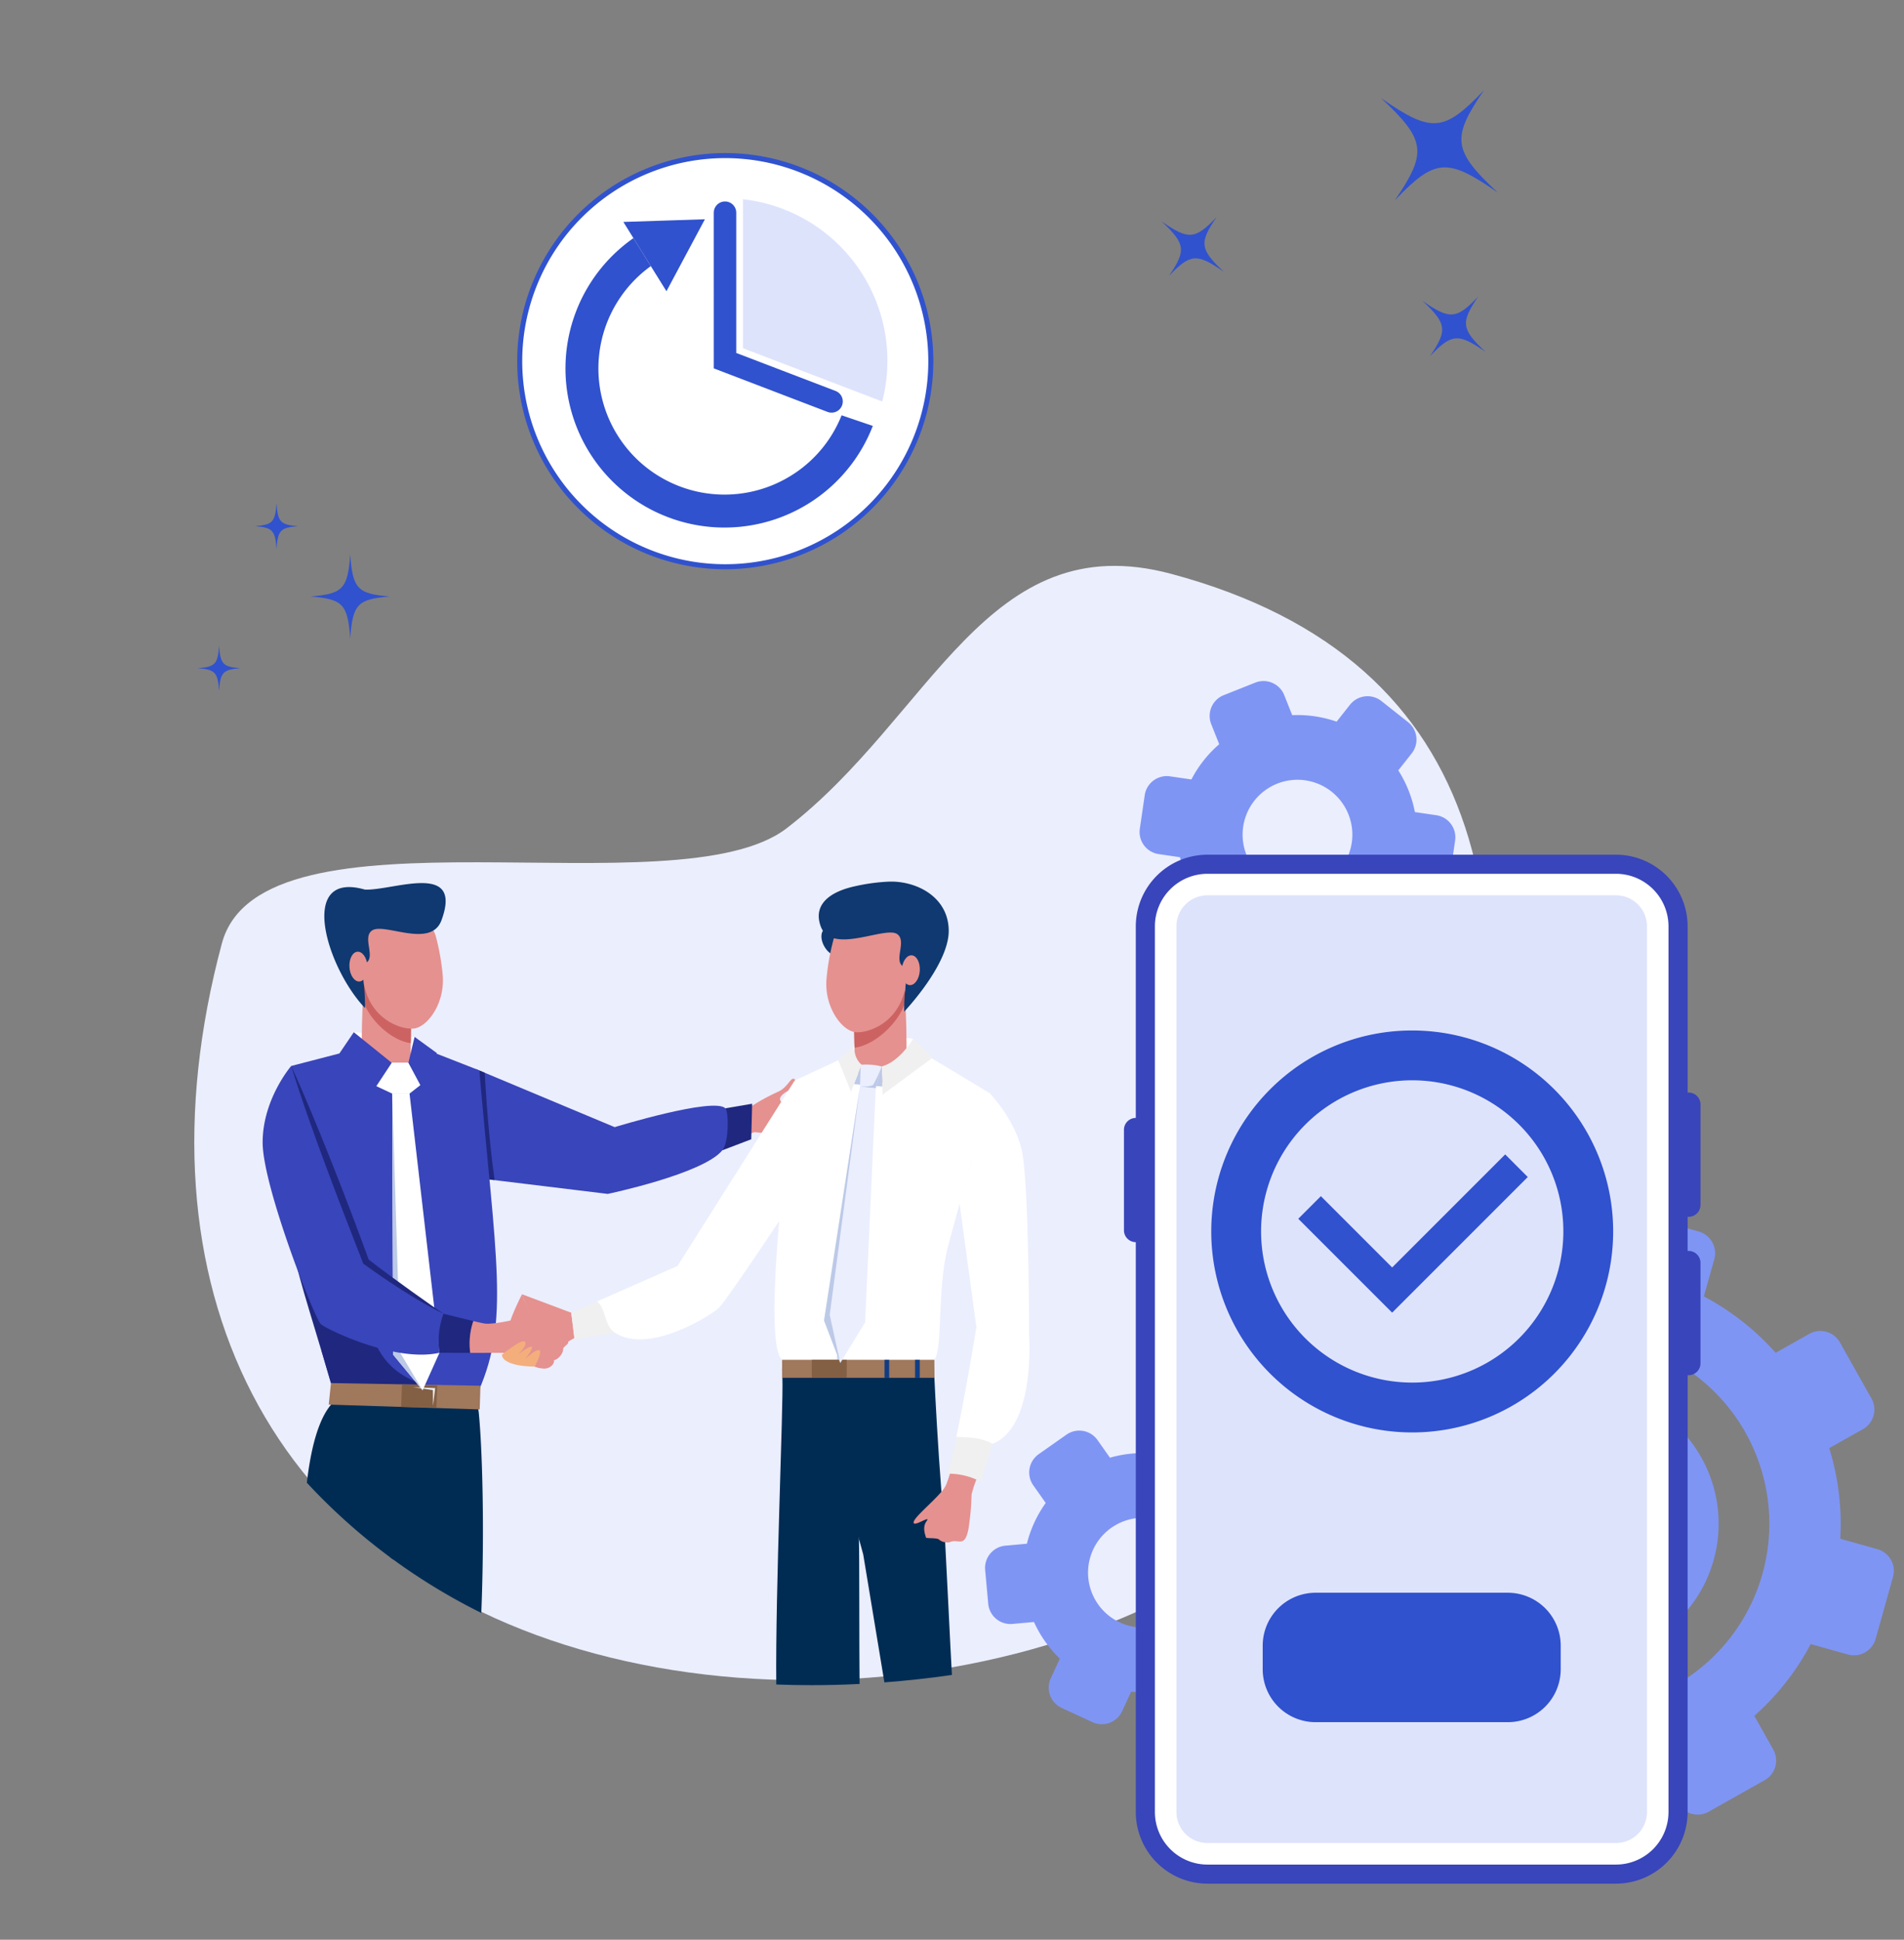 <svg xmlns="http://www.w3.org/2000/svg" xmlns:xlink="http://www.w3.org/1999/xlink" width="482" height="491" viewBox="0 0 482 491">
  <rect x="0" y="0" width="482" height="491" fill="#808080" stroke="none"/>
  <defs>
    <clipPath id="clip-path">
      <rect id="Rectangle_6898" data-name="Rectangle 6898" width="482" height="491" transform="translate(138.247 8890.301)" fill="#fff"/>
    </clipPath>
  </defs>
  <g id="Mask_Group_13669" data-name="Mask Group 13669" transform="translate(-138.247 -8890.301)" clip-path="url(#clip-path)">
    <g id="Group_14761" data-name="Group 14761" transform="translate(155.838 8769.709)">
      <g id="Group_14755" data-name="Group 14755" transform="translate(113.339 159.336)">
        <path id="Path_36059" data-name="Path 36059" d="M216.4,394.469a52.034,52.034,0,1,0-52.032-52.034A52.135,52.135,0,0,0,216.4,394.469" transform="translate(-163.724 -289.763)" fill="#fff" fill-rule="evenodd"/>
        <path id="Path_36060" data-name="Path 36060" d="M214.087,392.807a52.673,52.673,0,1,1,52.675-52.674,52.732,52.732,0,0,1-52.675,52.674m0-104.069a51.4,51.4,0,1,0,51.4,51.4,51.451,51.451,0,0,0-51.4-51.4" transform="translate(-161.414 -287.46)" fill="#3052ce"/>
        <path id="Path_36061" data-name="Path 36061" d="M390.439,346.695a2.843,2.843,0,0,1,5.686,0V382.2l25.177,9.632a2.839,2.839,0,0,1-2.02,5.306l-28.842-11.033Z" transform="translate(-340.674 -331.6)" fill="#3052ce" fill-rule="evenodd"/>
        <path id="Path_36062" data-name="Path 36062" d="M295.4,364.922l10.321-.339-4.865,9.108-4.868,9.108-5.458-8.771-5.452-8.771Z" transform="translate(-258.204 -347.825)" fill="#3052ce" fill-rule="evenodd"/>
        <path id="Path_36063" data-name="Path 36063" d="M275.684,446.071a31.757,31.757,0,0,0,11.859-14.662l7.9,2.683a40.258,40.258,0,1,1-60.6-47.532l2.9,4.67,1.5,2.414a31.928,31.928,0,0,0,36.441,52.426" transform="translate(-205.419 -365.027)" fill="#3052ce" fill-rule="evenodd"/>
        <path id="Path_36064" data-name="Path 36064" d="M424.378,341.247a41.146,41.146,0,0,1,35.269,51.2l-35.269-13.494Z" transform="translate(-367.238 -329.56)" fill="#dee3fc" fill-rule="evenodd"/>
      </g>
      <path id="Path_36066" data-name="Path 36066" d="M38.568,820.522c.624,8.768,1.888,9.977,10.055,10.653-8.168.675-9.431,1.885-10.055,10.653-.624-8.768-1.887-9.978-10.055-10.653,8.168-.676,9.432-1.885,10.055-10.653m-33.2,23.125c.333,4.682,1.008,5.326,5.368,5.687-4.36.361-5.035,1.007-5.368,5.687-.334-4.68-1.007-5.326-5.368-5.687,4.361-.361,5.034-1,5.368-5.687m14.539-36.03c.338,4.741,1.021,5.4,5.436,5.761-4.416.364-5.1,1.019-5.436,5.76-.337-4.741-1.02-5.4-5.438-5.76,4.418-.365,5.1-1.02,5.438-5.761" transform="translate(32.498 -559.598)" fill="#3052ce" fill-rule="evenodd"/>
      <g id="Group_14759" data-name="Group 14759" transform="translate(0 212.008)">
        <path id="Path_36065" data-name="Path 36065" d="M0,152.583c0-38.611,109.232-37.327,130.549-65.2C158.764,50.491,159.487,0,207.905,0c85,0,113.112,62.872,113.112,152.583S222.792,301.73,137.788,301.73,0,242.3,0,152.583" transform="matrix(0.966, 0.259, -0.259, 0.966, 78.094, 0)" fill="#ebeefd" fill-rule="evenodd"/>
        <g id="Group_14758" data-name="Group 14758" transform="translate(48.895 131.739)">
          <path id="Path_36068" data-name="Path 36068" d="M1155.766,1158.412c-1.939-7.667-7.936-13.905-7.936-13.905l-7.744,27.7,4.282,31.458s-2.69,16.467-5.09,27.77c3.1.019,6.243,2.828,9.115,1.739,10.983-4.167,9.32-27.4,9.32-27.4s0-39.694-1.948-47.359" transform="translate(-963.68 -1090.846)" fill="#fff" fill-rule="evenodd"/>
          <path id="Path_36069" data-name="Path 36069" d="M604.661,1475.278a153.8,153.8,0,0,1-22.275-13.5c-.283-.2-.564-.409-.842-.616-.618-4.157-1.193-8.195-1.74-11.77a119.283,119.283,0,0,1-2.124-18.342,23.8,23.8,0,0,1,1.143-8.106,13.136,13.136,0,0,1,1.67-3.269,10.734,10.734,0,0,1,1.717-1.9s0,0,.005-.005q.236-.205.488-.393h.005a11.036,11.036,0,0,1,2.794-1.565c.11-.042.223-.087.336-.126.327-.121.663-.231,1-.33.233-.071.469-.136.7-.194a17.33,17.33,0,0,1,4.184-.527,13.2,13.2,0,0,1,8.871,3.057,10.049,10.049,0,0,1,.949.967v0a10.539,10.539,0,0,1,2.346,5.088c.061.333.108.676.142,1.028.857,8.714,1.481,29.078.626,50.505" transform="translate(-549.297 -1290.154)" fill="#002c54" fill-rule="evenodd"/>
          <path id="Path_36070" data-name="Path 36070" d="M538.554,1443.644a296.29,296.29,0,0,1-4.535,30.546c-.283-.2-.564-.409-.842-.616a151.379,151.379,0,0,1-21.05-18.849c.98-8.451,2.831-15.859,6.124-19.76a8.272,8.272,0,0,1,7.083-3.229,13.1,13.1,0,0,1,6.792.351,9.325,9.325,0,0,1,3.906,2.567,8.9,8.9,0,0,1,.7.891.039.039,0,0,1,.01.013,12.165,12.165,0,0,1,1.811,8.087" transform="translate(-500.933 -1302.567)" fill="#002c54" fill-rule="evenodd"/>
          <path id="Path_36071" data-name="Path 36071" d="M1013.757,987.264c1.029,1.8.988,3.787-.111,4.42s-2.821-.325-3.865-2.141-.993-3.789.1-4.416,2.823.323,3.876,2.137" transform="translate(-867.576 -973.098)" fill="#0f3970" fill-rule="evenodd"/>
          <path id="Path_36072" data-name="Path 36072" d="M904.2,1143.685a71.579,71.579,0,0,0,11.7.236,17.381,17.381,0,0,0,6.434-1.815c.257-.154.064-.589-.243-.544-.8.112-1.9.385-2.678.58-2.555.637-3.672.338-4.112-.2.141-.522,1.126-.821,4.667-1.643a21.154,21.154,0,0,0,4.142-1.181c.842-1.528-2.778-.582-4.377-.073-1.643.526-3.3,1.267-3.93.494-.2-.252,1.732-1.318,4.355-2.267,9.535-3.448,5.4-4.089.9-2.052-4.1,1.856-5.919,2.761-6.2,2.413.047-.476.9-.975,3.686-2.438,1.6-.841,4.006-2.579,4.167-3.07.091-.963-1.435-.279-2.194.221-.079.051-7.93,5.053-9.345,3.812-1.434-1.261.871-2.573,2.258-3.335,1.422-.779,1.44-2.578.726-2.655-.89-.1-1.548,2.209-3.94,3.3a50.407,50.407,0,0,0-6.646,3.611,33.144,33.144,0,0,1-10.156,4.033,30.051,30.051,0,0,1-3.406.558q.065,3.381-.006,6.782a149.172,149.172,0,0,0,14.2-4.768" transform="translate(-779.745 -1080.265)" fill="#e5918f" fill-rule="evenodd"/>
          <path id="Path_36073" data-name="Path 36073" d="M732.352,1342.926l-12.473-4.685,1.946,5.2,4.293,9.9,7.045-4.029Z" transform="translate(-654.224 -1233.791)" fill="#e5918f" fill-rule="evenodd"/>
          <path id="Path_36074" data-name="Path 36074" d="M773.995,1345.131l-6.535,2.878.812,6.814s4.421-.734,10.181-1.787a14.21,14.21,0,0,0-4.459-7.905" transform="translate(-689.329 -1238.877)" fill="#f0f0f0" fill-rule="evenodd"/>
          <path id="Path_36075" data-name="Path 36075" d="M841.582,1162.849l.822-30.943-29.658,46.937-20.359,8.96c2.357,2.007,1.8,6.15,4.459,7.906,8.751,5.785,24.976-4.775,26.433-6.306,2.268-2.383,18.3-26.554,18.3-26.554" transform="translate(-707.72 -1081.55)" fill="#fff" fill-rule="evenodd"/>
          <path id="Path_36076" data-name="Path 36076" d="M920.324,1154.307l-6.776,1.151a29.15,29.15,0,0,0-.752,10.625l7.3-2.78Z" transform="translate(-796.406 -1098.075)" fill="#1f287e" fill-rule="evenodd"/>
          <path id="Path_36077" data-name="Path 36077" d="M728.768,1130.786c-2.931-2.93-28.021,4.767-28.021,4.767l-35.092-14.684-3.51,27.1,36.845,4.486s24.111-5.041,29.025-11.049c1.684-2.061,1.621-9.758.753-10.625" transform="translate(-611.626 -1073.402)" fill="#3945ba" fill-rule="evenodd"/>
          <path id="Path_36078" data-name="Path 36078" d="M683.037,1226.8l-3.683-.45Z" transform="translate(-624.32 -1151.235)" fill="#c5bdca" fill-rule="evenodd"/>
          <path id="Path_36079" data-name="Path 36079" d="M682.516,1149.935l-3.687-.452-.181-27.308,1.372.574c.29,5.422,1.023,16.619,2.5,27.186" transform="translate(-623.798 -1074.37)" fill="#1f287e" fill-rule="evenodd"/>
          <path id="Path_36080" data-name="Path 36080" d="M986.5,1474.369q-6.134.315-12.214.314-4.491,0-8.889-.173c-.249-24,1.814-70.041,1.552-77.638-.042-1.2-.071-1.966-.079-2.213,0-.057,0-.087,0-.087h0l3.371-1.012h0l4.145-1.242h.005l6.179-1.853h0l.236-.071h0l.164-.05h0l.092-.029.705-.213,2.024-.606,1.536-.458s0,1.18.01,3.279c.005,1.035.013,2.291.026,3.736v0c0,.265,0,.537,0,.815.081,9.173.3,25.119.951,40.83v0c.136,3.269.063,27.29.171,36.664" transform="translate(-835.367 -1271.276)" fill="#002c54" fill-rule="evenodd"/>
          <path id="Path_36081" data-name="Path 36081" d="M1052.027,1434.822c.509,9.306,1.261,25.722,1.712,33.594q-8.565,1.235-17.095,1.887l-5.364-32.407c-.372-1.329-.723-2.616-1.064-3.849,0,0,0-.005-.005-.01v0c-2.273-8.181-3.9-14.024-3.9-14.024l-1.086-26.8-.052-1.246-.063-1.594-.071-1.714-.016-.375v0l-.045-1.075v0l-.021-.54v-.005l-.094-2.278v-.005l-.013-.3.034.011.928.22h0l2.454.576,16.009,3.775.131.031,1.185.278,2.836.671.719.17s.052,1.24.155,3.4c.259,5.465.852,16.811,1.78,28.841.157,2.008.323,4.035.5,6.055.092.532.251,3.083.451,6.719" transform="translate(-879.244 -1267.604)" fill="#002c54" fill-rule="evenodd"/>
          <path id="Path_36082" data-name="Path 36082" d="M544.623,1106.441l-14.219-5.56-21.2,1.278-12.2,3.167s5.213,36.187,6.425,48.963,1.217,22.995,1.217,22.995l2.422,8.3c13.667,1.168,23.671.187,37.458,1.845,7.634-17.6,4.383-32.507.094-80.989" transform="translate(-489.774 -1058.657)" fill="#3945ba" fill-rule="evenodd"/>
          <path id="Path_36083" data-name="Path 36083" d="M529.961,1199.016c-8.334-.323-16.068-.121-25.268-.879h-.009l-.168-.016-.07-.006c-.023,0-.037,0-.061,0-.043,0-.089-.006-.132-.012-11.716-40.167-12.23-33.134-10.065-80.258,0,0,11.9,49.043,20.052,54.948,0,0-5.054,21.748,15.721,26.226" transform="translate(-486.955 -1071.167)" fill="#1f287e" fill-rule="evenodd"/>
          <path id="Path_36084" data-name="Path 36084" d="M572.863,1086.421l-.021,7.7-15.224-.112-.131-8.764Z" transform="translate(-534.402 -1047.114)" fill="#fff" fill-rule="evenodd"/>
          <path id="Path_36085" data-name="Path 36085" d="M983.294,1101.814,968.8,1108.56s-8.936,65.957-3.175,70.687c2.352,1.928,33.1,7.947,38.552,0,2.246-3.281.576-17.875,3.488-28.863s10.693-38.52,10.693-38.52l-19.263-11.6Z" transform="translate(-834.121 -1058.2)" fill="#fff" fill-rule="evenodd"/>
          <path id="Path_36086" data-name="Path 36086" d="M1031.858,1114.577c-.083.6-7.381,55.4-8.4,76.961l.948-.026c1.023-21.515,8.313-76.208,8.4-76.81Z" transform="translate(-878.216 -1068.759)" fill="#c6ddf3" fill-rule="evenodd"/>
          <path id="Path_36087" data-name="Path 36087" d="M1040.424,1097.371v-6.112l3.312-2.806s11.218.393,11.632.927c.376.488.657,4.421.657,4.421Z" transform="translate(-890.733 -1049.483)" fill="#fff" fill-rule="evenodd"/>
          <path id="Path_36088" data-name="Path 36088" d="M1039.347,1038.476c.507,1.509.287,12.3.686,15.014.4,2.683,12.64,6.838,12.876-2.917s-.719-21.227-.719-21.227Z" transform="translate(-889.944 -1005.874)" fill="#e5918f" fill-rule="evenodd"/>
          <path id="Path_36089" data-name="Path 36089" d="M1039.347,1038.476h0l4.263-3.031,8.581-6.1v.033c0,.039.01.115.018.225.031.354.084,1.064.151,2.043v0c.015.2.031.407.045.626v.045c.049.708.1,1.524.151,2.419,0,.052,0,.1.01.152.009.212.025.429.033.652l0,.007c.006.114.009.23.015.347l0,.036c0,.047.006.089.006.136l0,.051c.005.075.005.153.01.229-1.592,5.23-7.621,10.908-12.832,11.585q-.015-.544-.054-1.094c-.069-3.663-.121-7.511-.408-8.368" transform="translate(-889.944 -1005.874)" fill="#cc6362" fill-rule="evenodd"/>
          <path id="Path_36090" data-name="Path 36090" d="M1067.245,1098.878l.224,7.154,12.848-9.5-5.159-4.544s-3.459,5.784-7.913,6.889" transform="translate(-910.527 -1052.094)" fill="#f0f0f0" fill-rule="evenodd"/>
          <path id="Path_36091" data-name="Path 36091" d="M1042.379,1116.613s1.326,1.882,5.076.433l.16,5.089-7.191-.622Z" transform="translate(-890.738 -1070.26)" fill="#bcc9e7" fill-rule="evenodd"/>
          <path id="Path_36092" data-name="Path 36092" d="M1046.453,1116.355l-.187,5.546,3.991.38,1.508-5.5a16.527,16.527,0,0,0-5.313-.423" transform="translate(-895.049 -1069.995)" fill="#ebeefd" fill-rule="evenodd"/>
          <path id="Path_36093" data-name="Path 36093" d="M1028.406,1110.562l2.687-6.828c-1.956-1.562-1.956-4.575-1.956-4.575l-4.01,3.336Z" transform="translate(-879.454 -1057.384)" fill="#f0f0f0" fill-rule="evenodd"/>
          <rect id="Rectangle_6889" data-name="Rectangle 6889" width="38.552" height="4.553" transform="translate(131.503 121.049)" fill="#a0785c"/>
          <rect id="Rectangle_6890" data-name="Rectangle 6890" width="8.828" height="4.553" transform="translate(139.029 121.049)" fill="#835f44"/>
          <path id="Path_36094" data-name="Path 36094" d="M1020.642,1137.81l3.991.38-2.7,59.254-6.279,10.313L1011.54,1197Z" transform="translate(-869.421 -1085.904)" fill="#ebeefd" fill-rule="evenodd"/>
          <path id="Path_36095" data-name="Path 36095" d="M1051.765,1118.267l-1.508,5.5-3.991-.38s2.838.045,3.364-.478a34.088,34.088,0,0,0,2.135-4.645" transform="translate(-895.052 -1071.485)" fill="#bcc9e7" fill-rule="evenodd"/>
          <path id="Path_36096" data-name="Path 36096" d="M1011.54,1197l9.1-59.193-7.665,57.781,2.678,12.167Z" transform="translate(-869.421 -1085.899)" fill="#bcc9e7" fill-rule="evenodd"/>
          <path id="Path_36097" data-name="Path 36097" d="M1115.441,1496.9c-.149.393-.863,2.286-1.522,4.125a30.123,30.123,0,0,0-1.2,3.744,64.869,64.869,0,0,1-.78,8.693c-.933,4.862-2.463,2.538-4.522,3.3a2.26,2.26,0,0,1-.683.13,3.018,3.018,0,0,1-.559-.021h0a2.876,2.876,0,0,1-1.674-.682c-.451-.519-3.356-.241-3.341-.54s-1.081-2.444.175-4.135-3.346,1.655-3.286.312c.051-1.209,4.714-4.989,7.045-7.751a7.527,7.527,0,0,0,1.145-1.674,27.91,27.91,0,0,0,1-2.907c.361-1.22.755-2.67,1.162-4.253,2.418.113,5.032.361,7.046,1.657" transform="translate(-933.252 -1349.633)" fill="#e5918f" fill-rule="evenodd"/>
          <path id="Path_36098" data-name="Path 36098" d="M1130.578,1485.385a17.245,17.245,0,0,1,8.533,2.061c.34-1.473,1.481-5.135,2.95-9.609-2.647-1.547-6.017-1.72-9.115-1.739a75.676,75.676,0,0,1-2.368,9.288" transform="translate(-957.256 -1335.506)" fill="#f0f0f0" fill-rule="evenodd"/>
          <path id="Path_36099" data-name="Path 36099" d="M577.973,1037.592c-.48,1.426-.272,11.591-.65,14.151-.372,2.525-11.909,6.443-12.135-2.748s.68-20,.68-20Z" transform="translate(-540.053 -1005.61)" fill="#e5918f" fill-rule="evenodd"/>
          <path id="Path_36100" data-name="Path 36100" d="M578.786,1037.592h0l-4.018-2.855-8.086-5.743v.03c0,.035-.009.109-.016.213-.027.333-.08,1-.142,1.924v0c-.015.189-.029.385-.042.591l0,.04c-.045.67-.093,1.436-.142,2.282,0,.048-.006.094-.007.144-.011.2-.021.406-.033.615v.006c-.009.108-.013.218-.018.327l0,.034-.009.126v.049c0,.071-.008.143-.012.216,1.5,4.927,7.182,10.278,12.1,10.915.009-.339.027-.683.051-1.029a57.644,57.644,0,0,1,.386-7.889" transform="translate(-540.872 -1005.61)" fill="#cc6362" fill-rule="evenodd"/>
          <path id="Path_36101" data-name="Path 36101" d="M533.818,1424l37.839.67-.184,6-38.217-1.223Z" transform="translate(-516.521 -1297.065)" fill="#a0785c" fill-rule="evenodd"/>
          <rect id="Rectangle_6891" data-name="Rectangle 6891" width="1.177" height="4.553" transform="translate(157.431 121.049)" fill="#0f3d86"/>
          <rect id="Rectangle_6892" data-name="Rectangle 6892" width="1.183" height="4.553" transform="translate(165.162 121.049)" fill="#0f3d86"/>
          <path id="Path_36102" data-name="Path 36102" d="M612.118,1431.316l-8.93-.139.213-5.628,8.928.186Z" transform="translate(-568.123 -1298.211)" fill="#835f44" fill-rule="evenodd"/>
          <path id="Path_36103" data-name="Path 36103" d="M614.67,1428.023c.175,0,5.6.223,5.6.223l-.533,4.5-.046-4Z" transform="translate(-576.594 -1300.036)" fill="#e9eff8" fill-rule="evenodd"/>
          <path id="Path_36104" data-name="Path 36104" d="M573.5,1117.682l5.51,2.587H583.4l3.313-2.587-2.965-5.208h-6.529l-1.654-.816Z" transform="translate(-546.216 -1066.609)" fill="#fff" fill-rule="evenodd"/>
          <path id="Path_36105" data-name="Path 36105" d="M587.689,1114.772h6.529l-.347,7.795H589.48Z" transform="translate(-556.682 -1068.903)" fill="#fff" fill-rule="evenodd"/>
          <path id="Path_36106" data-name="Path 36106" d="M551.652,1100.778l5.14-7.795-9.6-7.742-3.656,5.378Z" transform="translate(-524.11 -1047.117)" fill="#3945ba" fill-rule="evenodd"/>
          <path id="Path_36107" data-name="Path 36107" d="M614.049,1103.531l-3.872-7.231,1.564-6.563,5.63,4.094Z" transform="translate(-573.278 -1050.434)" fill="#3945ba" fill-rule="evenodd"/>
          <path id="Path_36108" data-name="Path 36108" d="M594.519,1144.507c0,3.084.231,66.075.231,66.075l7.472,9.038,4.272-9.518-7.584-65.595Z" transform="translate(-561.722 -1090.846)" fill="#fff" fill-rule="evenodd"/>
          <path id="Path_36109" data-name="Path 36109" d="M594.519,1144.507l.231,66.075,7.472,9.038-5.673-9.5Z" transform="translate(-561.722 -1090.844)" fill="#bcc9e7" fill-rule="evenodd"/>
          <path id="Path_36110" data-name="Path 36110" d="M515.215,1180.546a193.172,193.172,0,0,1-19.633-13.195l-18.92-49.51s-7.228,8.373-7.228,19.361,12.958,44.115,14.722,45.966c1.034,1.09,18.753,9.856,30.045,7.258a20.093,20.093,0,0,1,1.015-9.881" transform="translate(-469.433 -1071.167)" fill="#3945ba" fill-rule="evenodd"/>
          <path id="Path_36111" data-name="Path 36111" d="M516.619,1166.848c-5.08-14-13.714-36.172-19.613-49.008,5.163,16.735,13.472,37.727,18.246,50.03.108.069,11.354,8.4,20.308,12.674-1.66-1.075-13.156-9.15-18.941-13.7" transform="translate(-489.774 -1071.17)" fill="#1f287e" fill-rule="evenodd"/>
          <path id="Path_36112" data-name="Path 36112" d="M648.177,1358.893c-1.917-.453-4.6-1.115-7.55-1.857a20.088,20.088,0,0,0-1.015,9.881c2.793.022,5.461.031,7.786.031a17.71,17.71,0,0,1,.779-8.055" transform="translate(-594.837 -1247.66)" fill="#1f287e" fill-rule="evenodd"/>
          <path id="Path_36113" data-name="Path 36113" d="M685.53,1358.223s-9.506,2.647-12.5,2.153c-.437-.073-1.412-.29-2.744-.6a17.7,17.7,0,0,0-.779,8.052c4.289,0,7.417-.018,8-.018,2.185,0,7.9,3.9,9.9,3.9,2.593.55,3.659-1.638,3.224-2.044.2.222,2.444-.987,2.427-3.065,1.08-1.165,1.546-.951,1.153-2.62,0-1.47-8.682-5.75-8.682-5.75" transform="translate(-616.951 -1248.532)" fill="#e5918f" fill-rule="evenodd"/>
          <path id="Path_36114" data-name="Path 36114" d="M710.735,1338.241s-3.888,7.665-3.156,8.432,5.327-2.993,5.327-2.993Z" transform="translate(-645.077 -1233.791)" fill="#e5918f" fill-rule="evenodd"/>
          <path id="Path_36115" data-name="Path 36115" d="M700.425,1387.055s5.023-4.177,5.831-3.322-1.792,3.322-1.792,3.322,2.857-2.333,3.494-2.046-1.675,3.132-1.675,3.132,2.7-2.577,3.616-2.264-1.168,4.155-1.168,4.155-7.976.088-8.307-2.977" transform="translate(-639.865 -1267.27)" fill="#f4ae7c" fill-rule="evenodd"/>
          <path id="Path_36116" data-name="Path 36116" d="M1021.234,977.326a6.681,6.681,0,0,0-5.76,5.1,57.683,57.683,0,0,0-1.69,9.623c-.621,7.156,3.924,13.284,7.46,13.534,3.541.227,11.686-2.771,12.718-12.927.445-4.336,1.024-10.06-2.738-12.725a15.836,15.836,0,0,0-9.99-2.6" transform="translate(-871.037 -967.456)" fill="#e5918f" fill-rule="evenodd"/>
          <path id="Path_36117" data-name="Path 36117" d="M1028.083,972.738s11.441-12,11.279-20.638c-.151-8.612-8.455-12.566-15.257-12.27a47.86,47.86,0,0,0-8.26,1.114c-6.724,1.41-10.883,4.761-8.881,10.209,2.684,7.306,16.269-.15,19.338,1.938,2.534,1.732-.944,6.64,1.505,8.2,2.309,1.5,1.156,1.027.7,4.22a55.37,55.37,0,0,0-.421,7.231" transform="translate(-865.677 -939.814)" fill="#0f3970" fill-rule="evenodd"/>
          <path id="Path_36118" data-name="Path 36118" d="M1091.116,1014.888c-.139,2.069-1.272,3.7-2.541,3.619s-2.168-1.833-2.028-3.925,1.276-3.7,2.531-3.615,2.17,1.833,2.037,3.922" transform="translate(-924.757 -992.306)" fill="#e5918f" fill-rule="evenodd"/>
          <path id="Path_36119" data-name="Path 36119" d="M578.149,973.848a6.684,6.684,0,0,1,5.76,5.1,57.774,57.774,0,0,1,1.691,9.622c.622,7.156-3.925,13.281-7.462,13.532-3.541.229-11.686-2.77-12.715-12.926-.449-4.336-1.027-10.062,2.735-12.725a15.843,15.843,0,0,1,9.99-2.6" transform="translate(-540.016 -964.889)" fill="#e5918f" fill-rule="evenodd"/>
          <path id="Path_36120" data-name="Path 36120" d="M539.31,972.863c-9.754-10.235-17.2-34.891-.049-30,7.028.354,24.95-7.32,19.406,7.758-2.686,7.306-14.508.51-17.577,2.6-2.537,1.734.941,6.643-1.505,8.2-2.311,1.494-1.154,1.027-.7,4.22a55.539,55.539,0,0,1,.42,7.231" transform="translate(-513.387 -940.844)" fill="#0f3970" fill-rule="evenodd"/>
          <path id="Path_36121" data-name="Path 36121" d="M553.2,1011.415c.141,2.07,1.276,3.7,2.541,3.618s2.169-1.833,2.029-3.925-1.276-3.7-2.532-3.616-2.171,1.833-2.038,3.922" transform="translate(-531.226 -989.745)" fill="#e5918f" fill-rule="evenodd"/>
        </g>
      </g>
      <g id="Group_14757" data-name="Group 14757" transform="translate(174.142 278.485)">
        <path id="Path_36122" data-name="Path 36122" d="M102.788,105.351a64.692,64.692,0,0,0,12.883,19.186l-5.428,8.157a5.7,5.7,0,0,0,1.584,7.876l3.352,2.231,6.878,4.576,3.355,2.234a5.7,5.7,0,0,0,7.874-1.583l5.427-8.161a64.677,64.677,0,0,0,22.676,4.472l1.928,9.6a5.7,5.7,0,0,0,6.688,4.449l3.951-.8,8.1-1.626,3.951-.8a5.694,5.694,0,0,0,4.452-6.685l-1.931-9.6A64.811,64.811,0,0,0,207.714,126l8.156,5.426a5.7,5.7,0,0,0,7.875-1.584l2.233-3.355,4.575-6.876,2.232-3.355a5.7,5.7,0,0,0-1.581-7.875l-8.158-5.427a64.68,64.68,0,0,0,4.471-22.675l9.6-1.928a5.7,5.7,0,0,0,4.45-6.688l-.793-3.951-1.629-8.1-.793-3.948a5.693,5.693,0,0,0-6.688-4.449l-9.6,1.928a64.737,64.737,0,0,0-12.884-19.186L214.6,25.8a5.7,5.7,0,0,0-1.584-7.876L209.665,15.7l-6.878-4.575-3.352-2.232a5.7,5.7,0,0,0-7.877,1.581l-5.425,8.158a64.728,64.728,0,0,0-22.674-4.471l-1.931-9.6A5.693,5.693,0,0,0,154.84.112L150.889.9l-8.1,1.629-3.951.792a5.7,5.7,0,0,0-4.452,6.689l1.931,9.594A64.639,64.639,0,0,0,117.133,32.5l-8.155-5.427a5.7,5.7,0,0,0-7.875,1.584l-2.232,3.354L94.3,38.883,92.063,42.24a5.7,5.7,0,0,0,1.581,7.873L101.8,55.54a64.726,64.726,0,0,0-4.471,22.674l-9.6,1.93a5.7,5.7,0,0,0-4.449,6.689l.795,3.95,1.626,8.1.8,3.951a5.691,5.691,0,0,0,6.688,4.447ZM201.766,206.1a5.654,5.654,0,0,1-2.355-7.62l2.552-4.841a30.242,30.242,0,0,1-6.047-9.621l-5.474.21a5.654,5.654,0,0,1-5.851-5.421l-.33-8.606a5.658,5.658,0,0,1,5.423-5.85l5.472-.208a30.4,30.4,0,0,1,5.3-10.05l-2.918-4.637a5.657,5.657,0,0,1,1.771-7.776L206.6,137.1a5.653,5.653,0,0,1,7.776,1.768l2.92,4.637a30.285,30.285,0,0,1,11.355-.437l2.553-4.842a5.658,5.658,0,0,1,7.621-2.357l7.616,4.02a5.653,5.653,0,0,1,2.356,7.619l-2.552,4.841a30.279,30.279,0,0,1,6.047,9.62l5.475-.207a5.653,5.653,0,0,1,5.85,5.42l.327,8.606a5.656,5.656,0,0,1-5.42,5.851l-5.473.208a30.431,30.431,0,0,1-5.3,10.05l2.916,4.634a5.657,5.657,0,0,1-1.769,7.779l-7.288,4.586a5.656,5.656,0,0,1-7.778-1.769l-2.918-4.639a30.241,30.241,0,0,1-11.356.44L217,207.769a5.659,5.659,0,0,1-7.622,2.355Zm14.644-21.546a13.888,13.888,0,1,1,19.257-3.87,13.887,13.887,0,0,1-19.257,3.87M10.451,249.93a5.654,5.654,0,0,1-.515-7.958l3.612-4.112A30.258,30.258,0,0,1,9.91,227.1L4.534,226.02a5.655,5.655,0,0,1-4.425-6.635L1.8,210.939a5.657,5.657,0,0,1,6.634-4.426l5.373,1.075a30.49,30.49,0,0,1,7.5-8.54l-1.754-5.185a5.657,5.657,0,0,1,3.533-7.151l8.158-2.761a5.658,5.658,0,0,1,7.151,3.532l1.757,5.191A30.227,30.227,0,0,1,51.29,194.9l3.611-4.112a5.655,5.655,0,0,1,7.96-.516l6.47,5.684a5.657,5.657,0,0,1,.515,7.958l-3.614,4.112a30.284,30.284,0,0,1,3.64,10.764l5.373,1.076A5.654,5.654,0,0,1,79.67,226.5l-1.687,8.445a5.656,5.656,0,0,1-6.633,4.428L65.979,238.3a30.59,30.59,0,0,1-7.5,8.538l1.757,5.185a5.661,5.661,0,0,1-3.535,7.151l-8.158,2.76a5.656,5.656,0,0,1-7.151-3.533l-1.754-5.189a30.294,30.294,0,0,1-11.147-2.222L24.879,255.1a5.653,5.653,0,0,1-7.957.515Zm23.034-14.664a13.889,13.889,0,1,0-5.919-18.729,13.893,13.893,0,0,0,5.919,18.729M136.359,118.423a47.052,47.052,0,1,1,35.335,6.956,46.907,46.907,0,0,1-35.335-6.956m32.8-5.645A34.206,34.206,0,1,1,190.895,98.19a34.1,34.1,0,0,1-21.733,14.588" transform="matrix(-0.454, 0.891, -0.891, -0.454, 353.477, 119.049)" fill="#7f95f4" fill-rule="evenodd"/>
        <g id="Group_14760" data-name="Group 14760" transform="translate(92.792 58.451)">
          <path id="Path_36123" data-name="Path 36123" d="M1429.393,456.46H1325.938a18.159,18.159,0,0,0-18.119,18.118v48.511a3.012,3.012,0,0,0-3,3v25.449a3.011,3.011,0,0,0,3,3V698.8a18.159,18.159,0,0,0,18.119,18.117h103.456a18.157,18.157,0,0,0,18.117-18.117V588.2c.084.007.171.012.258.012a3.011,3.011,0,0,0,3-3V559.756a3.011,3.011,0,0,0-3-3c-.087,0-.173,0-.258.011v-8.658c.084.006.171.011.258.011a3.012,3.012,0,0,0,3-3V519.664a3.011,3.011,0,0,0-3-3c-.087,0-.173,0-.258.011V474.578a18.158,18.158,0,0,0-18.117-18.118" transform="translate(-1304.815 -456.46)" fill="#3945ba" fill-rule="evenodd"/>
          <path id="Path_36124" data-name="Path 36124" d="M1457.9,478.877H1354.446a13.324,13.324,0,0,0-13.285,13.285V716.385a13.325,13.325,0,0,0,13.285,13.285H1457.9a13.324,13.324,0,0,0,13.284-13.285V492.162a13.322,13.322,0,0,0-13.284-13.285" transform="translate(-1333.326 -474.044)" fill="#fff" fill-rule="evenodd"/>
          <path id="Path_36125" data-name="Path 36125" d="M1477.728,504.154H1374.27a7.86,7.86,0,0,0-7.836,7.836V736.213a7.859,7.859,0,0,0,7.836,7.836h103.458a7.859,7.859,0,0,0,7.835-7.836V511.99a7.859,7.859,0,0,0-7.835-7.836" transform="translate(-1353.148 -493.876)" fill="#dee3fc" fill-rule="evenodd"/>
          <g id="Group_14756" data-name="Group 14756" transform="translate(22.105 44.497)">
            <path id="Path_36126" data-name="Path 36126" d="M1458.632,664.169a50.873,50.873,0,1,1-35.969,14.9,50.707,50.707,0,0,1,35.969-14.9m27.056,23.815a38.258,38.258,0,1,0,11.207,27.053,38.143,38.143,0,0,0-11.207-27.053" transform="translate(-1407.762 -664.169)" fill="#3052ce" fill-rule="evenodd"/>
            <path id="Path_36127" data-name="Path 36127" d="M1561.352,807.222l5.721,5.722-34.332,34.33,0,.005-23.769-23.766,5.722-5.723,18.046,18.047Z" transform="translate(-1486.944 -775.854)" fill="#3052ce" fill-rule="evenodd"/>
          </g>
          <path id="Path_36128" data-name="Path 36128" d="M1481.118,1323.018h48.717a13.4,13.4,0,0,1,13.362,13.362v6.04a13.4,13.4,0,0,1-13.362,13.362h-48.717a13.4,13.4,0,0,1-13.362-13.362v-6.04a13.4,13.4,0,0,1,13.362-13.362" transform="translate(-1432.626 -1136.199)" fill="#3052ce" fill-rule="evenodd"/>
        </g>
      </g>
      <rect id="Rectangle_6893" data-name="Rectangle 6893" width="516.222" height="404.976" transform="translate(56.809 0)" fill="none"/>
      <path id="Path_36067" data-name="Path 36067" d="M17.933,23.015c-1.112,15.64-3.366,17.8-17.933,19,14.567,1.2,16.821,3.362,17.933,19,1.113-15.638,3.368-17.8,17.935-19-14.568-1.2-16.823-3.362-17.935-19M77.15,64.262c-.595,8.35-1.8,9.5-9.574,10.145,7.777.644,8.979,1.794,9.574,10.144.594-8.351,1.8-9.5,9.575-10.144-7.778-.642-8.981-1.795-9.575-10.145M51.217,0c-.6,8.456-1.82,9.624-9.7,10.276,7.878.652,9.1,1.817,9.7,10.273.6-8.456,1.822-9.621,9.7-10.273-7.878-.652-9.1-1.819-9.7-10.276" transform="translate(390.723 169.879) rotate(129)" fill="#3052ce" fill-rule="evenodd"/>
    </g>
  </g>
</svg>
